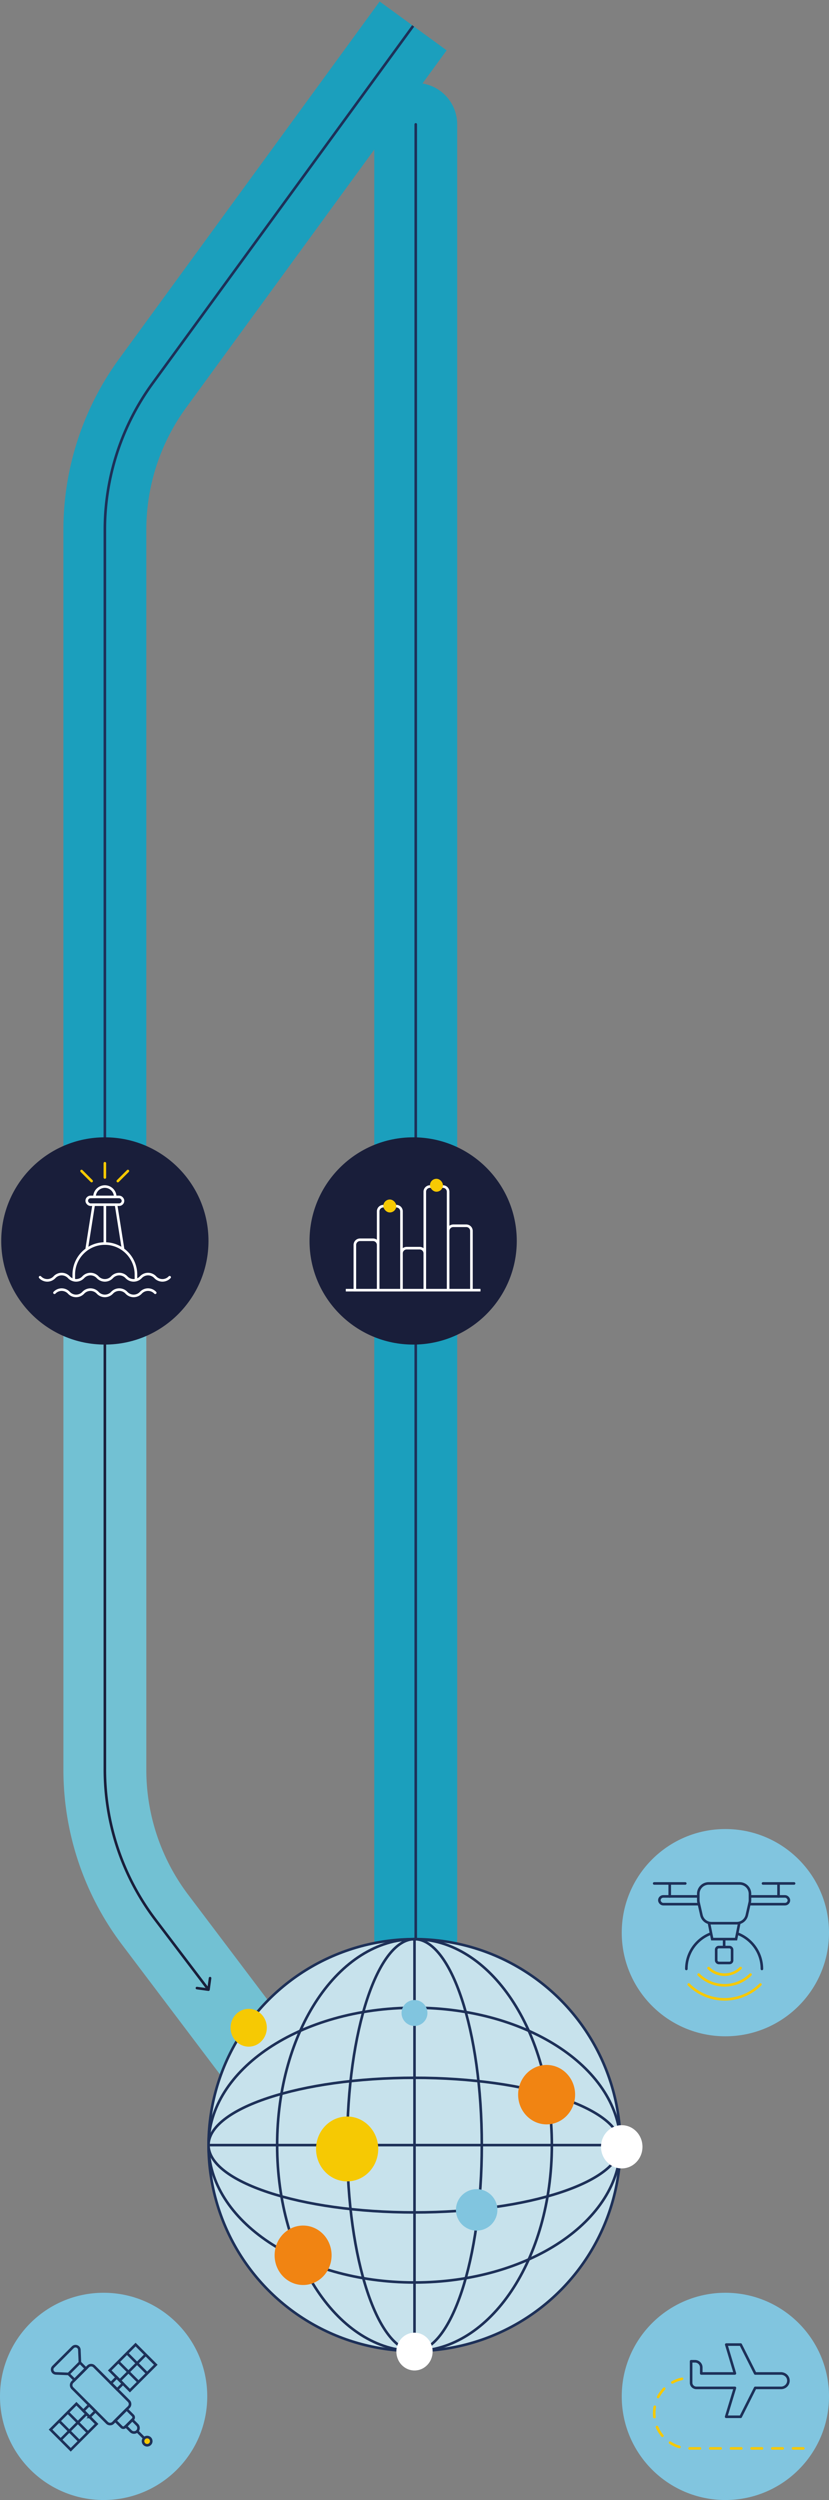 <svg xmlns="http://www.w3.org/2000/svg" width="320" height="965" fill="none">
  <rect width="100%" height="100%" fill="#808080" stroke="none"/>
  <path stroke="#1B9FBD" stroke-linecap="round" stroke-width="32" d="M160.478 748.004v-700"/>
  <path stroke="#1D3058" stroke-linecap="round" d="M160.478 748.004v-700"/>
  <path stroke="#1B9FBD" stroke-width="32" d="M40.477 479.004V204.505a96.002 96.002 0 0 1 18.429-56.556L159.478 10.004"/>
  <path stroke="#72C1D3" stroke-width="32" d="M40.477 479.004v204.131a96.004 96.004 0 0 0 19.386 57.847l52.115 69.022"/>
  <path fill="#191E3A" d="M80.973 768.072a.5.5 0 0 1-.563.428l-4.459-.611a.5.5 0 1 1 .136-.991l3.963.543.543-3.963a.5.5 0 0 1 .99.136l-.61 4.458ZM40.478 479.004h.5v203.995h-1V479.004h.5ZM60.01 741.041l.398-.303 20.467 26.964-.398.302-.399.303-20.466-26.964.398-.302Zm-19.534-58.042h.5a95.498 95.498 0 0 0 19.432 57.739l-.398.303-.398.302a96.5 96.5 0 0 1-19.636-58.344h.5Z"/>
  <path stroke="#1D3058" d="M40.477 479.004V204.505a96.002 96.002 0 0 1 18.429-56.556L159.478 10.004"/>
  <circle cx="159.999" cy="828.004" r="79.5" fill="#C7E2EC" stroke="#1D3058" transform="rotate(-180 159.999 828.004)"/>
  <path stroke="#1D3058" d="M159.998 907.504c-14.561 0-27.804-8.822-37.43-23.21-9.623-14.384-15.59-34.284-15.59-56.29 0-22.005 5.967-41.906 15.59-56.29 9.626-14.387 22.869-23.209 37.43-23.21 14.561 0 27.804 8.823 37.43 23.21 9.623 14.385 15.592 34.284 15.592 56.29s-5.969 41.906-15.592 56.29c-9.626 14.388-22.869 23.21-37.43 23.21Z"/>
  <path stroke="#1D3058" d="M160 907.504c-3.435 0-6.79-2.103-9.913-6.094-3.119-3.986-5.95-9.785-8.336-16.994-4.771-14.414-7.73-34.359-7.73-56.412 0-22.052 2.959-41.997 7.73-56.411 2.386-7.209 5.217-13.008 8.336-16.994 3.123-3.991 6.478-6.095 9.913-6.095 3.435.001 6.79 2.104 9.913 6.095 3.119 3.986 5.949 9.785 8.335 16.994 4.771 14.414 7.731 34.359 7.731 56.411 0 22.053-2.96 41.998-7.731 56.412-2.386 7.209-5.216 13.008-8.335 16.994-3.123 3.991-6.478 6.094-9.913 6.094ZM159.999 908.004v-160"/>
  <path stroke="#1D3058" d="M80.499 828.005c0-14.561 8.823-27.804 23.21-37.43 14.384-9.623 34.284-15.59 56.29-15.59s41.906 5.967 56.29 15.59c14.387 9.626 23.21 22.869 23.21 37.43s-8.822 27.804-23.21 37.43c-14.384 9.623-34.284 15.592-56.29 15.592s-41.906-5.969-56.29-15.592c-14.388-9.626-23.21-22.869-23.21-37.43Z"/>
  <path stroke="#1D3058" d="M80.499 828.004c0-3.436 2.103-6.79 6.095-9.913 3.985-3.119 9.784-5.95 16.994-8.336 14.414-4.771 34.358-7.731 56.411-7.731 22.053 0 41.997 2.96 56.411 7.731 7.21 2.386 13.009 5.217 16.994 8.336 3.992 3.123 6.095 6.477 6.095 9.913 0 3.435-2.103 6.789-6.095 9.913-3.985 3.119-9.784 5.948-16.994 8.335-14.414 4.771-34.358 7.73-56.411 7.73-22.053 0-41.997-2.959-56.411-7.73-7.21-2.387-13.009-5.216-16.994-8.335-3.992-3.124-6.095-6.478-6.095-9.913ZM79.999 828.004h160"/>
  <ellipse cx="239.999" cy="828.66" fill="#fff" rx="8" ry="8.344" transform="rotate(-180 239.999 828.66)"/>
  <ellipse cx="159.999" cy="907.703" fill="#fff" rx="7" ry="7.301" transform="rotate(-180 159.999 907.703)"/>
  <ellipse cx="116.999" cy="870.531" fill="#F18412" rx="11" ry="11.473" transform="rotate(-180 116.999 870.531)"/>
  <ellipse cx="95.999" cy="782.703" fill="#F6C903" rx="7" ry="7.301" transform="rotate(-180 95.999 782.703)"/>
  <ellipse cx="210.999" cy="808.531" fill="#F18412" rx="11" ry="11.473" transform="rotate(-180 210.999 808.531)"/>
  <ellipse cx="133.999" cy="829.488" fill="#F6C903" rx="12" ry="12.517" transform="rotate(-180 133.999 829.488)"/>
  <circle cx="183.999" cy="853.004" r="8" fill="#81C5DF" transform="rotate(-180 183.999 853.004)"/>
  <circle cx="159.999" cy="777.004" r="5" fill="#81C5DF" transform="rotate(-180 159.999 777.004)"/>
  <circle cx="279.999" cy="925" r="40" fill="#81C5DF"/>
  <path fill="#81C5DF" stroke="#1D3058" stroke-linejoin="round" d="M301.404 916.148h-9.884L285.912 905h-5.569l3.332 11.11a.03.03 0 0 1-.029.038H270.69v-2.335c0-1.307-1.084-2.368-2.42-2.368h-1.495v8.284c0 1.099.912 1.991 2.035 1.991h14.875l-3.385 11.147h5.607l5.608-11.147h9.971c1.779 0 3.177-1.595 2.782-3.406-.285-1.288-1.514-2.171-2.864-2.171v.005Z"/>
  <path stroke="#F6C903" stroke-dasharray="3.99 3.99" stroke-linecap="round" stroke-miterlimit="10" d="M263.26 918.219c-6.135 1.306-10.739 6.755-10.739 13.281 0 7.498 6.077 13.581 13.58 13.581h44.943"/>
  <circle cx="39.999" cy="925" r="40" fill="#81C5DF"/>
  <path stroke="#1D3058" stroke-miterlimit="10" d="m33.993 913.435-6.04 6.04a1.667 1.667 0 0 0 0 2.358l13.359 13.358a1.668 1.668 0 0 0 2.358 0l6.04-6.04a1.667 1.667 0 0 0 0-2.358L36.35 913.435a1.668 1.668 0 0 0-2.358 0Z"/>
  <path stroke="#1D3058" stroke-miterlimit="10" d="m45.058 917.673-2.235 2.235 2.4 2.4 2.235-2.235-2.4-2.4ZM44.491 934.37l4.395-4.394 2.421 2.421a1.007 1.007 0 0 1 0 1.422l-2.975 2.975a1.006 1.006 0 0 1-1.421 0l-2.422-2.422.002-.002Z"/>
  <path stroke="#1D3058" stroke-miterlimit="10" d="m48.59 936.534 2.463-2.464 1.9 1.9a1.743 1.743 0 1 1-2.466 2.465l-1.9-1.899.003-.002ZM52.34 905.001l-9.978 9.978 7.787 7.786 9.978-9.978-7.787-7.786ZM45.691 911.654l7.787 7.787M56.234 908.898l-9.976 9.976M34.592 932.941l2.235-2.235-2.4-2.4-2.234 2.235 2.4 2.4Z"/>
  <path stroke="#1D3058" stroke-miterlimit="10" d="m27.306 945.61 9.978-9.977-7.786-7.787-9.978 9.978 7.786 7.786ZM26.17 931.174l7.788 7.787M23.415 941.718l9.976-9.977M22.848 934.498l7.786 7.787M53.001 938.484l2.678 2.678"/>
  <path fill="#F6C903" stroke="#1D3058" stroke-miterlimit="10" d="M56.799 943.868a1.586 1.586 0 1 0 0-3.172 1.586 1.586 0 0 0 0 3.172Z"/>
  <path stroke="#1D3058" stroke-miterlimit="10" d="m30.842 911.932-4.395 4.394 2.329 2.329 4.394-4.395-2.328-2.328ZM28.094 906.049l-7.529 7.528c-.918.918-.306 2.493.994 2.546l4.887.202 4.396-4.395-.202-4.888c-.054-1.299-1.628-1.911-2.546-.993ZM49.015 908.331l7.786 7.786"/>
  <circle cx="279.999" cy="746.004" r="40" fill="#81C5DF"/>
  <path stroke="#1D3058" stroke-linecap="round" d="M294.102 760.004c0-8.053-6.528-14.581-14.581-14.581s-14.582 6.528-14.582 14.581"/>
  <path stroke="#F6C903" stroke-linecap="round" d="M285.864 759.66a8.727 8.727 0 0 1-12.343 0"/>
  <path stroke="#F6C903" stroke-linecap="round" d="M289.693 762.176c-5.523 5.523-14.478 5.523-20.001 0"/>
  <path stroke="#F6C903" stroke-linecap="round" d="M293.521 766.004c-7.637 7.638-20.02 7.638-27.658 0"/>
  <rect width="6.14" height="6.14" x="276.451" y="751.562" fill="#81C5DF" stroke="#1D3058" rx="1"/>
  <path stroke="#1D3058" d="M279.521 745.423v5.756"/>
  <path fill="#81C5DF" stroke="#1D3058" d="M273.381 740.817h12.279l-1.535 7.675h-9.209l-1.535-7.675Z"/>
  <rect width="50" height="3" x="254.521" y="732.004" fill="#81C5DF" stroke="#1D3058" rx="1.5"/>
  <path stroke="#1D3058" stroke-linecap="round" d="M252.521 727.004h12M258.521 727.004v5M294.521 727.004h12M300.521 727.004v5"/>
  <path fill="#81C5DF" stroke="#1D3058" d="M269.544 731.004a4 4 0 0 1 4-4h11.953a4 4 0 0 1 4 4v2.458c0 .298-.033.596-.099.887l-1.112 4.89a3.999 3.999 0 0 1-3.9 3.114h-9.731a4 4 0 0 1-3.9-3.114l-1.112-4.89a4.013 4.013 0 0 1-.099-.887v-2.458Z"/>
  <circle cx="159.478" cy="479.004" r="40" fill="#191E3A"/>
  <path stroke="#fff" d="M136.978 480.545a2 2 0 0 1 2-2h5a2 2 0 0 1 2 2v17.46h-9v-17.46ZM145.978 467.573a2 2 0 0 1 2-2h5a2 2 0 0 1 2 2v30.432h-9v-30.432ZM154.978 483.787a2 2 0 0 1 2-2h5a2 2 0 0 1 2 2v14.217h-9v-14.217ZM163.978 460.004a2 2 0 0 1 2-2h5a2 2 0 0 1 2 2v38h-9v-38ZM172.978 475.139a2 2 0 0 1 2-2h5a2 2 0 0 1 2 2v22.865h-9v-22.865ZM133.478 498.004h52"/>
  <rect width="5" height="5" x="165.978" y="455.004" fill="#F6C903" rx="2.5"/>
  <rect width="5" height="5" x="147.978" y="463.004" fill="#F6C903" rx="2.5"/>
  <circle cx="40.477" cy="479.004" r="40" fill="#191E3A"/>
  <path stroke="#F6C903" stroke-linecap="round" d="M40.478 449.004v5.5M49.367 452.004l-3.889 3.889M35.367 455.893l-3.889-3.889"/>
  <path stroke="#fff" stroke-linecap="round" d="M65.478 493.004v0a3.784 3.784 0 0 1-5.556 0v0a3.786 3.786 0 0 0-5.556 0v0a3.784 3.784 0 0 1-5.555 0v0a3.786 3.786 0 0 0-5.556 0v0a3.784 3.784 0 0 1-5.555 0v0a3.786 3.786 0 0 0-5.556 0v0a3.784 3.784 0 0 1-5.555 0v0a3.786 3.786 0 0 0-5.556 0v0a3.784 3.784 0 0 1-5.556 0v0M59.921 499.004v0a3.786 3.786 0 0 0-5.555 0v0a3.784 3.784 0 0 1-5.556 0v0a3.786 3.786 0 0 0-5.556 0v0a3.784 3.784 0 0 1-5.555 0v0a3.786 3.786 0 0 0-5.556 0v0a3.784 3.784 0 0 1-5.555 0v0a3.786 3.786 0 0 0-5.556 0v0"/>
  <path stroke="#fff" d="M52.477 494.004v-2c0-6.627-5.372-12-12-12-6.627 0-12 5.373-12 12v2M44.477 462.004a4 4 0 0 0-8 0"/>
  <path stroke="#fff" d="m47.477 482.004-2.6-16.467a3 3 0 0 0-2.963-2.533h-2.873a3 3 0 0 0-2.963 2.533l-2.6 16.467"/>
  <rect width="14" height="3" x="33.477" y="462.004" fill="#191E3A" stroke="#fff" rx="1.5"/>
  <path stroke="#fff" stroke-linecap="round" d="M40.477 465.004v15"/>
</svg>